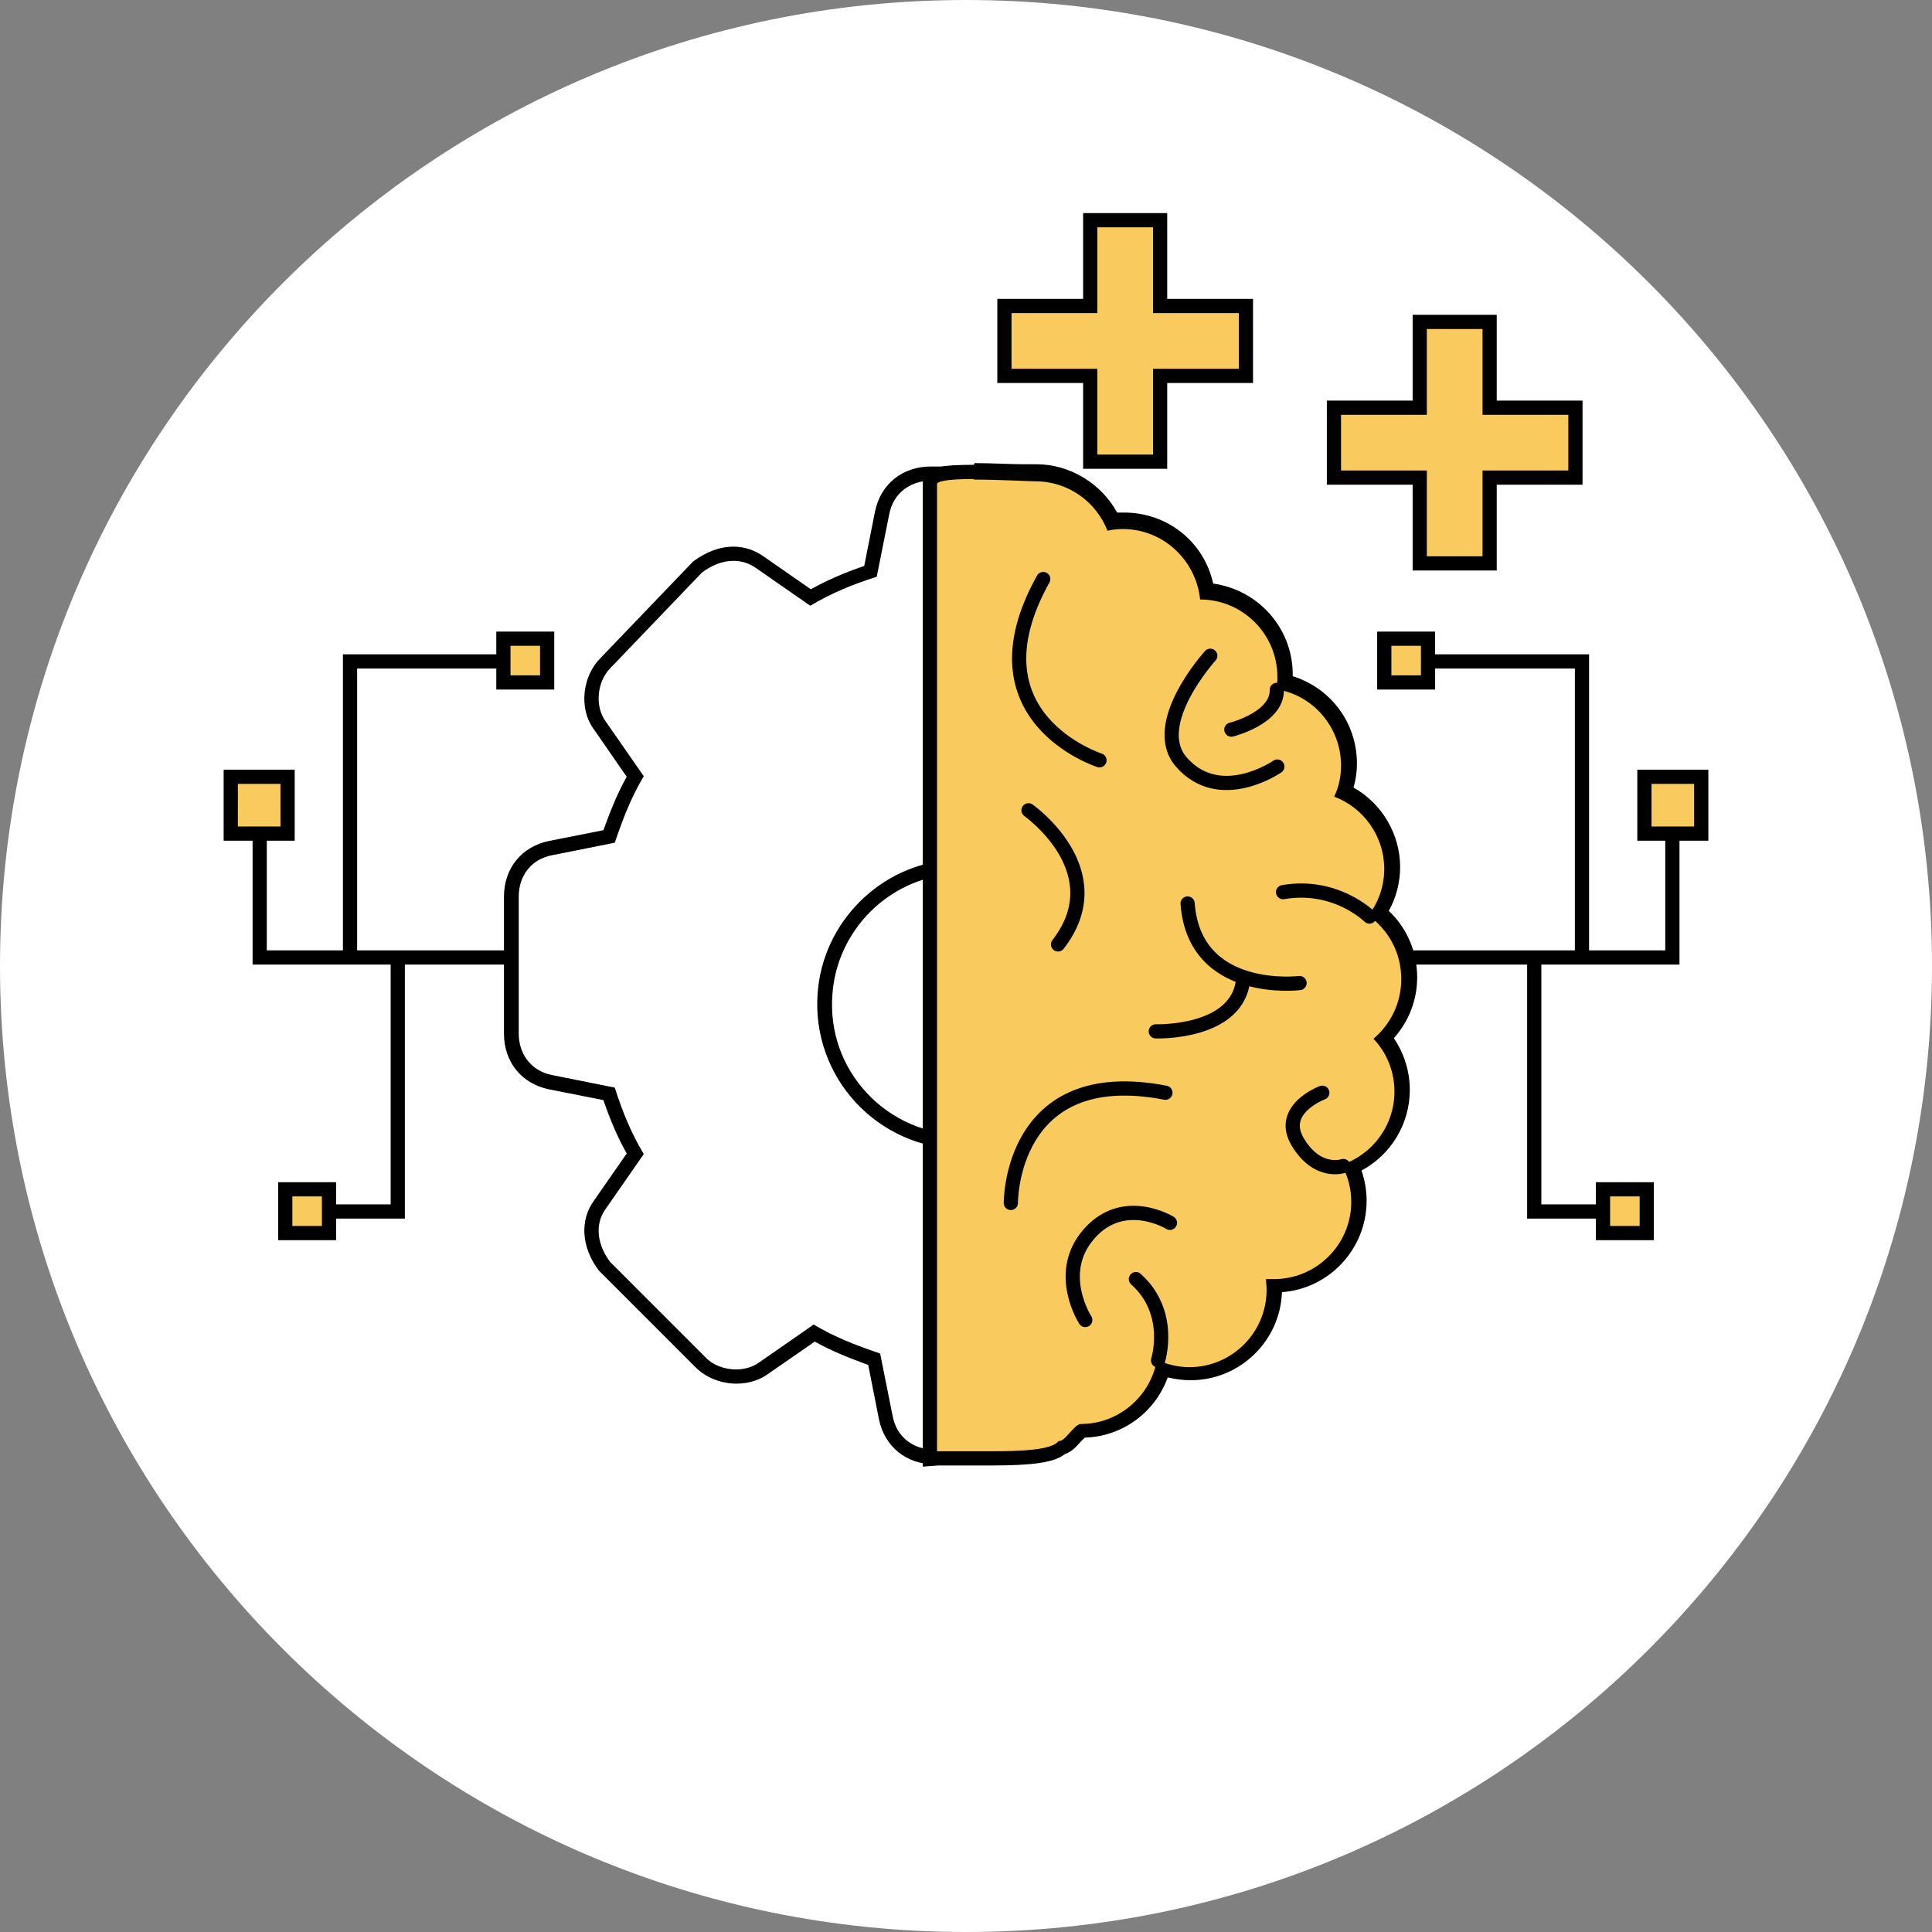 <?xml version="1.0" encoding="UTF-8"?>
<svg xmlns="http://www.w3.org/2000/svg" width="34" height="34" viewBox="0 0 34 34" fill="none">
  <rect x="0" y="0" width="34" height="34" fill="#808080" stroke="none"/>
  <g clip-path="url(#clip0_7195_7759)">
    <path d="M17 34C26.389 34 34 26.389 34 17C34 7.611 26.389 0 17 0C7.611 0 0 7.611 0 17C0 26.389 7.611 34 17 34Z" fill="white"></path>
    <path d="M24.141 16.85H29.431V14.51" stroke="black" stroke-width="0.25" stroke-miterlimit="10"></path>
    <path d="M28.939 14.67H29.939V13.67H28.939V14.67Z" fill="#F9CB5E" stroke="black" stroke-width="0.25" stroke-miterlimit="10"></path>
    <path d="M27 16.85V21.32H29.02" stroke="black" stroke-width="0.25" stroke-miterlimit="10"></path>
    <path d="M28.21 21.7H28.98V20.93H28.21V21.7Z" fill="#F9CB5E" stroke="black" stroke-width="0.25" stroke-miterlimit="10"></path>
    <path d="M27.84 16.85V11.64H25.15" stroke="black" stroke-width="0.25" stroke-miterlimit="10"></path>
    <path d="M24.361 12.01H25.131V11.24H24.361V12.01Z" fill="#F9CB5E" stroke="black" stroke-width="0.25" stroke-miterlimit="10"></path>
    <path d="M9.86 16.85H4.57V14.51" stroke="black" stroke-width="0.25" stroke-miterlimit="10"></path>
    <path d="M5.061 13.67H4.061V14.67H5.061V13.67Z" fill="#F9CB5E" stroke="black" stroke-width="0.25" stroke-miterlimit="10"></path>
    <path d="M7 16.85V21.32H4.98" stroke="black" stroke-width="0.25" stroke-miterlimit="10"></path>
    <path d="M5.79 20.93H5.02V21.7H5.79V20.93Z" fill="#F9CB5E" stroke="black" stroke-width="0.25" stroke-miterlimit="10"></path>
    <path d="M6.16 16.85V11.64H8.85" stroke="black" stroke-width="0.25" stroke-miterlimit="10"></path>
    <path d="M9.629 11.24H8.859V12.01H9.629V11.24Z" fill="#F9CB5E" stroke="black" stroke-width="0.25" stroke-miterlimit="10"></path>
    <path d="M17.789 18.79V22.43" stroke="black" stroke-width="0.25" stroke-miterlimit="10" stroke-linecap="round"></path>
    <path d="M17.789 11.96V14.7" stroke="black" stroke-width="0.25" stroke-miterlimit="10" stroke-linecap="round"></path>
    <path d="M17.67 15.1L17.84 15.16C18.9 15.54 19.61 16.55 19.61 17.68C19.61 18.81 18.9 19.82 17.84 20.2L17.67 20.26V15.11V15.1Z" fill="white"></path>
    <path d="M17.789 15.28C18.769 15.63 19.479 16.57 19.479 17.68C19.479 18.79 18.779 19.73 17.789 20.08V15.28ZM17.539 14.92V20.43L17.869 20.31C18.979 19.91 19.719 18.85 19.719 17.68C19.719 16.51 18.979 15.44 17.869 15.05L17.539 14.93V14.92Z" fill="black"></path>
    <path d="M16.44 25.64C16 25.64 15.67 25.37 15.59 24.95L15.38 23.92C14.94 23.77 14.62 23.63 14.32 23.46L13.43 24.07C13.3 24.17 13.13 24.23 12.94 24.23C12.7 24.23 12.47 24.14 12.32 23.99L10.64 22.31C10.35 21.93 10.32 21.5 10.56 21.19L11.17 20.31C10.96 19.95 10.82 19.59 10.71 19.25L9.68 19.04C9.26 18.96 8.99 18.62 8.99 18.18V15.77C8.99 15.33 9.26 15 9.68 14.92L10.71 14.71C10.82 14.37 10.96 14.02 11.17 13.65L10.56 12.76C10.3 12.41 10.39 11.9 10.65 11.65L12.26 9.97C12.48 9.8 12.69 9.72 12.91 9.72C13.08 9.72 13.24 9.77 13.38 9.88L14.26 10.49C14.56 10.32 14.87 10.18 15.32 10.03L15.53 9C15.61 8.58 15.95 8.31 16.38 8.31H17.93V15.42L17.76 15.36C17.5 15.27 17.22 15.22 16.94 15.22C16.88 15.22 16.82 15.22 16.76 15.22C15.57 15.31 14.61 16.27 14.53 17.46C14.48 18.14 14.71 18.79 15.17 19.29C15.63 19.78 16.27 20.06 16.94 20.06C17.22 20.06 17.5 20.01 17.76 19.92L17.93 19.86V25.61H16.45L16.44 25.64Z" fill="white"></path>
    <path d="M17.789 8.47V15.28C17.519 15.18 17.229 15.13 16.929 15.13C16.869 15.13 16.799 15.13 16.739 15.13C15.489 15.22 14.479 16.23 14.389 17.48C14.279 18.97 15.459 20.22 16.929 20.22C17.229 20.22 17.519 20.17 17.789 20.07V25.51H16.439C16.069 25.51 15.779 25.29 15.709 24.92L15.489 23.82C15.049 23.67 14.689 23.53 14.319 23.31L13.369 23.97C13.249 24.06 13.099 24.1 12.949 24.1C12.749 24.1 12.539 24.02 12.419 23.89L10.739 22.21C10.519 21.92 10.449 21.55 10.669 21.26L11.329 20.31C11.109 19.94 10.959 19.58 10.819 19.14L9.719 18.92C9.349 18.85 9.129 18.55 9.129 18.19V15.78C9.129 15.41 9.349 15.12 9.719 15.05L10.819 14.83C10.969 14.39 11.109 14.03 11.329 13.66L10.669 12.71C10.449 12.42 10.519 11.98 10.739 11.76L12.349 10.08C12.519 9.95 12.709 9.87 12.909 9.87C13.049 9.87 13.179 9.91 13.309 10L14.259 10.66C14.629 10.44 14.989 10.29 15.429 10.15L15.649 9.05C15.719 8.68 16.019 8.46 16.379 8.46H17.809M18.059 8.21H16.379C15.879 8.21 15.499 8.52 15.399 9L15.209 9.96C14.829 10.09 14.539 10.22 14.269 10.37L13.449 9.8C13.299 9.69 13.109 9.62 12.909 9.62C12.669 9.62 12.429 9.71 12.199 9.88L10.559 11.59C10.269 11.88 10.159 12.46 10.469 12.86L11.029 13.67C10.849 13.99 10.729 14.31 10.619 14.61L9.659 14.8C9.179 14.9 8.869 15.28 8.869 15.78V18.19C8.869 18.69 9.179 19.07 9.659 19.17L10.619 19.36C10.749 19.74 10.879 20.03 11.029 20.3L10.459 21.12C10.199 21.47 10.229 21.95 10.539 22.36L12.249 24.07C12.419 24.24 12.689 24.35 12.959 24.35C13.169 24.35 13.369 24.29 13.529 24.17L14.339 23.61C14.659 23.79 14.979 23.91 15.279 24.02L15.469 24.98C15.569 25.46 15.949 25.77 16.449 25.77H18.049V19.72L17.719 19.84C17.469 19.93 17.209 19.97 16.939 19.97C16.299 19.97 15.689 19.7 15.259 19.24C14.819 18.77 14.599 18.15 14.649 17.5C14.729 16.37 15.639 15.46 16.769 15.38C16.829 15.38 16.889 15.38 16.939 15.38C17.209 15.38 17.469 15.43 17.719 15.51L18.049 15.63V8.22L18.059 8.21Z" fill="black"></path>
    <path d="M16.369 8.51C16.439 8.37 16.529 8.31 17.139 8.31C17.439 8.31 17.779 8.33 17.999 8.34H18.219C18.799 8.34 19.329 8.69 19.569 9.21C19.629 9.21 19.699 9.2 19.759 9.2C20.499 9.2 21.109 9.73 21.229 10.45C21.999 10.51 22.609 11.15 22.609 11.93C22.609 11.97 22.609 12.01 22.609 12.05C23.269 12.21 23.739 12.8 23.739 13.49C23.739 13.66 23.709 13.82 23.659 13.97C24.169 14.22 24.499 14.74 24.499 15.31C24.499 15.59 24.419 15.87 24.269 16.1C24.609 16.38 24.809 16.8 24.809 17.24C24.809 17.64 24.649 18.02 24.369 18.3C24.579 18.56 24.689 18.88 24.689 19.22C24.689 19.81 24.339 20.34 23.809 20.58C23.889 20.76 23.929 20.97 23.929 21.17C23.929 21.99 23.259 22.66 22.439 22.66C22.439 22.66 22.439 22.7 22.439 22.71C22.439 23.53 21.769 24.2 20.949 24.2C20.779 24.2 20.619 24.17 20.469 24.12C20.289 24.76 19.709 25.21 19.039 25.21C19.039 25.21 18.969 25.28 18.939 25.32C18.849 25.42 18.769 25.51 18.659 25.51C18.619 25.63 18.239 25.69 17.449 25.69H16.649H16.379V8.51H16.369Z" fill="#F9CB5E"></path>
    <path d="M17.14 8.44C17.58 8.44 18.11 8.47 18.22 8.47C18.8 8.47 19.29 8.83 19.49 9.34C19.58 9.32 19.67 9.31 19.76 9.31C20.47 9.31 21.05 9.86 21.12 10.55C21.87 10.55 22.48 11.16 22.48 11.91C22.48 11.99 22.48 12.06 22.46 12.13C23.11 12.23 23.6 12.8 23.6 13.47C23.6 13.67 23.56 13.85 23.48 14.02C23.99 14.21 24.36 14.71 24.36 15.29C24.36 15.6 24.26 15.88 24.08 16.11C24.43 16.36 24.66 16.76 24.66 17.23C24.66 17.65 24.47 18.03 24.17 18.28C24.4 18.52 24.54 18.85 24.54 19.21C24.54 19.81 24.15 20.32 23.61 20.5C23.72 20.69 23.78 20.92 23.78 21.15C23.78 21.9 23.17 22.51 22.42 22.51C22.37 22.51 22.32 22.51 22.28 22.51C22.28 22.57 22.29 22.63 22.29 22.7C22.29 23.45 21.68 24.06 20.93 24.06C20.73 24.06 20.53 24.01 20.36 23.93C20.25 24.57 19.69 25.06 19.02 25.06C18.91 25.06 18.75 25.36 18.64 25.36C18.64 25.36 18.64 25.36 18.63 25.36C18.51 25.52 17.96 25.54 17.44 25.54C17.13 25.54 16.83 25.54 16.64 25.54C16.58 25.54 16.53 25.54 16.49 25.54V8.51C16.53 8.45 16.81 8.43 17.14 8.43M17.14 8.18C16.57 8.18 16.38 8.22 16.28 8.37L16.24 8.43V25.81L16.51 25.79C16.51 25.79 16.59 25.79 16.64 25.79C16.73 25.79 16.83 25.79 16.95 25.79C17.1 25.79 17.27 25.79 17.44 25.79C18.17 25.79 18.55 25.74 18.74 25.59C18.86 25.55 18.94 25.46 19.02 25.37C19.04 25.35 19.07 25.32 19.09 25.3C19.76 25.28 20.33 24.85 20.55 24.24C20.68 24.27 20.81 24.29 20.95 24.29C21.82 24.29 22.53 23.6 22.56 22.74C23.39 22.68 24.05 21.98 24.05 21.13C24.05 20.95 24.02 20.77 23.96 20.6C24.48 20.32 24.81 19.78 24.81 19.18C24.81 18.85 24.71 18.54 24.53 18.27C24.79 17.98 24.94 17.6 24.94 17.2C24.94 16.75 24.76 16.33 24.44 16.03C24.57 15.8 24.64 15.53 24.64 15.26C24.64 14.68 24.32 14.14 23.82 13.86C23.86 13.72 23.88 13.58 23.88 13.44C23.88 12.72 23.42 12.11 22.75 11.9C22.75 11.89 22.75 11.88 22.75 11.87C22.75 11.05 22.14 10.38 21.35 10.27C21.19 9.54 20.55 9.02 19.78 9.02C19.74 9.02 19.7 9.02 19.66 9.02C19.38 8.51 18.83 8.17 18.24 8.17C18.24 8.17 18.12 8.17 18.01 8.17C17.79 8.17 17.45 8.15 17.15 8.15L17.14 8.18Z" fill="black"></path>
    <path d="M24.1 16.13C24.1 16.13 23.51 15.54 22.58 15.7Z" fill="#F9CB5E"></path>
    <path d="M24.1 16.13C24.1 16.13 23.51 15.54 22.58 15.7" stroke="black" stroke-width="0.25" stroke-miterlimit="10" stroke-linecap="round"></path>
    <path d="M23.27 19.23C23.27 19.23 22.49 19.52 22.84 20.1C23.19 20.68 23.64 20.52 23.64 20.52" fill="#F9CB5E"></path>
    <path d="M23.27 19.23C23.27 19.23 22.49 19.52 22.84 20.1C23.19 20.68 23.64 20.52 23.64 20.52" stroke="black" stroke-width="0.25" stroke-miterlimit="10" stroke-linecap="round"></path>
    <path d="M20.38 23.94C20.38 23.94 20.65 23.1 19.99 22.51Z" fill="#F9CB5E"></path>
    <path d="M20.38 23.94C20.38 23.94 20.65 23.1 19.99 22.51" stroke="black" stroke-width="0.25" stroke-miterlimit="10" stroke-linecap="round"></path>
    <path d="M19.099 23.23C19.099 23.23 18.559 22.4 19.169 21.71C19.779 21.02 20.589 21.52 20.589 21.52" fill="#F9CB5E"></path>
    <path d="M19.099 23.23C19.099 23.23 18.559 22.4 19.169 21.71C19.779 21.02 20.589 21.52 20.589 21.52" stroke="black" stroke-width="0.25" stroke-miterlimit="10" stroke-linecap="round"></path>
    <path d="M21.299 11.54C21.299 11.54 20.209 12.74 20.789 13.41C21.469 14.19 22.479 13.49 22.479 13.49" fill="#F9CB5E"></path>
    <path d="M21.299 11.54C21.299 11.54 20.209 12.74 20.789 13.41C21.469 14.19 22.479 13.49 22.479 13.49" stroke="black" stroke-width="0.25" stroke-miterlimit="10" stroke-linecap="round"></path>
    <path d="M22.87 17.3C22.87 17.3 21.02 17.53 20.9 15.9Z" fill="#F9CB5E"></path>
    <path d="M22.87 17.3C22.87 17.3 21.02 17.53 20.9 15.9" stroke="black" stroke-width="0.25" stroke-miterlimit="10" stroke-linecap="round"></path>
    <path d="M20.34 18.15C20.34 18.15 21.82 18.2 21.88 17.2Z" fill="#F9CB5E"></path>
    <path d="M20.34 18.15C20.34 18.15 21.82 18.2 21.88 17.2" stroke="black" stroke-width="0.25" stroke-miterlimit="10" stroke-linecap="round"></path>
    <path d="M17.789 21.17C17.789 21.17 17.769 18.7 20.509 19.23Z" fill="#F9CB5E"></path>
    <path d="M17.789 21.17C17.789 21.17 17.769 18.7 20.509 19.23" stroke="black" stroke-width="0.25" stroke-miterlimit="10" stroke-linecap="round"></path>
    <path d="M21.67 12.84C21.67 12.84 22.48 12.64 22.47 12.14Z" fill="#F9CB5E"></path>
    <path d="M21.67 12.84C21.67 12.84 22.48 12.64 22.47 12.14" stroke="black" stroke-width="0.25" stroke-miterlimit="10" stroke-linecap="round"></path>
    <path d="M19.349 13.38C19.349 13.38 16.999 12.63 18.359 10.19Z" fill="#F9CB5E"></path>
    <path d="M19.349 13.38C19.349 13.38 16.999 12.63 18.359 10.19" stroke="black" stroke-width="0.25" stroke-miterlimit="10" stroke-linecap="round"></path>
    <path d="M18.1 14.26C18.1 14.26 19.62 15.33 18.62 16.62Z" fill="#F9CB5E"></path>
    <path d="M18.1 14.26C18.1 14.26 19.62 15.33 18.62 16.62" stroke="black" stroke-width="0.25" stroke-miterlimit="10" stroke-linecap="round"></path>
    <path d="M19.19 8.12V6.61H17.68V5.39H19.19V3.88H20.42V5.39H21.93V6.61H20.42V8.12H19.19Z" fill="#F9CB5E"></path>
    <path d="M20.291 4V5.51H21.801V6.49H20.291V8H19.311V6.49H17.801V5.51H19.311V4H20.291ZM20.541 3.75H19.061V5.26H17.551V6.74H19.061V8.25H20.541V6.74H22.051V5.26H20.541V3.75Z" fill="black"></path>
    <path d="M24.981 9.92V8.41H23.471V7.18H24.981V5.67H26.211V7.18H27.721V8.41H26.211V9.92H24.981Z" fill="#F9CB5E"></path>
    <path d="M26.09 5.79V7.3H27.6V8.28H26.09V9.79H25.11V8.28H23.6V7.3H25.11V5.79H26.09ZM26.34 5.54H24.86V7.05H23.35V8.53H24.86V10.04H26.34V8.53H27.85V7.05H26.34V5.54Z" fill="black"></path>
  </g>
  <defs>
    <clipPath id="clip0_7195_7759">
      <rect width="34" height="34" fill="white"></rect>
    </clipPath>
  </defs>
</svg>
